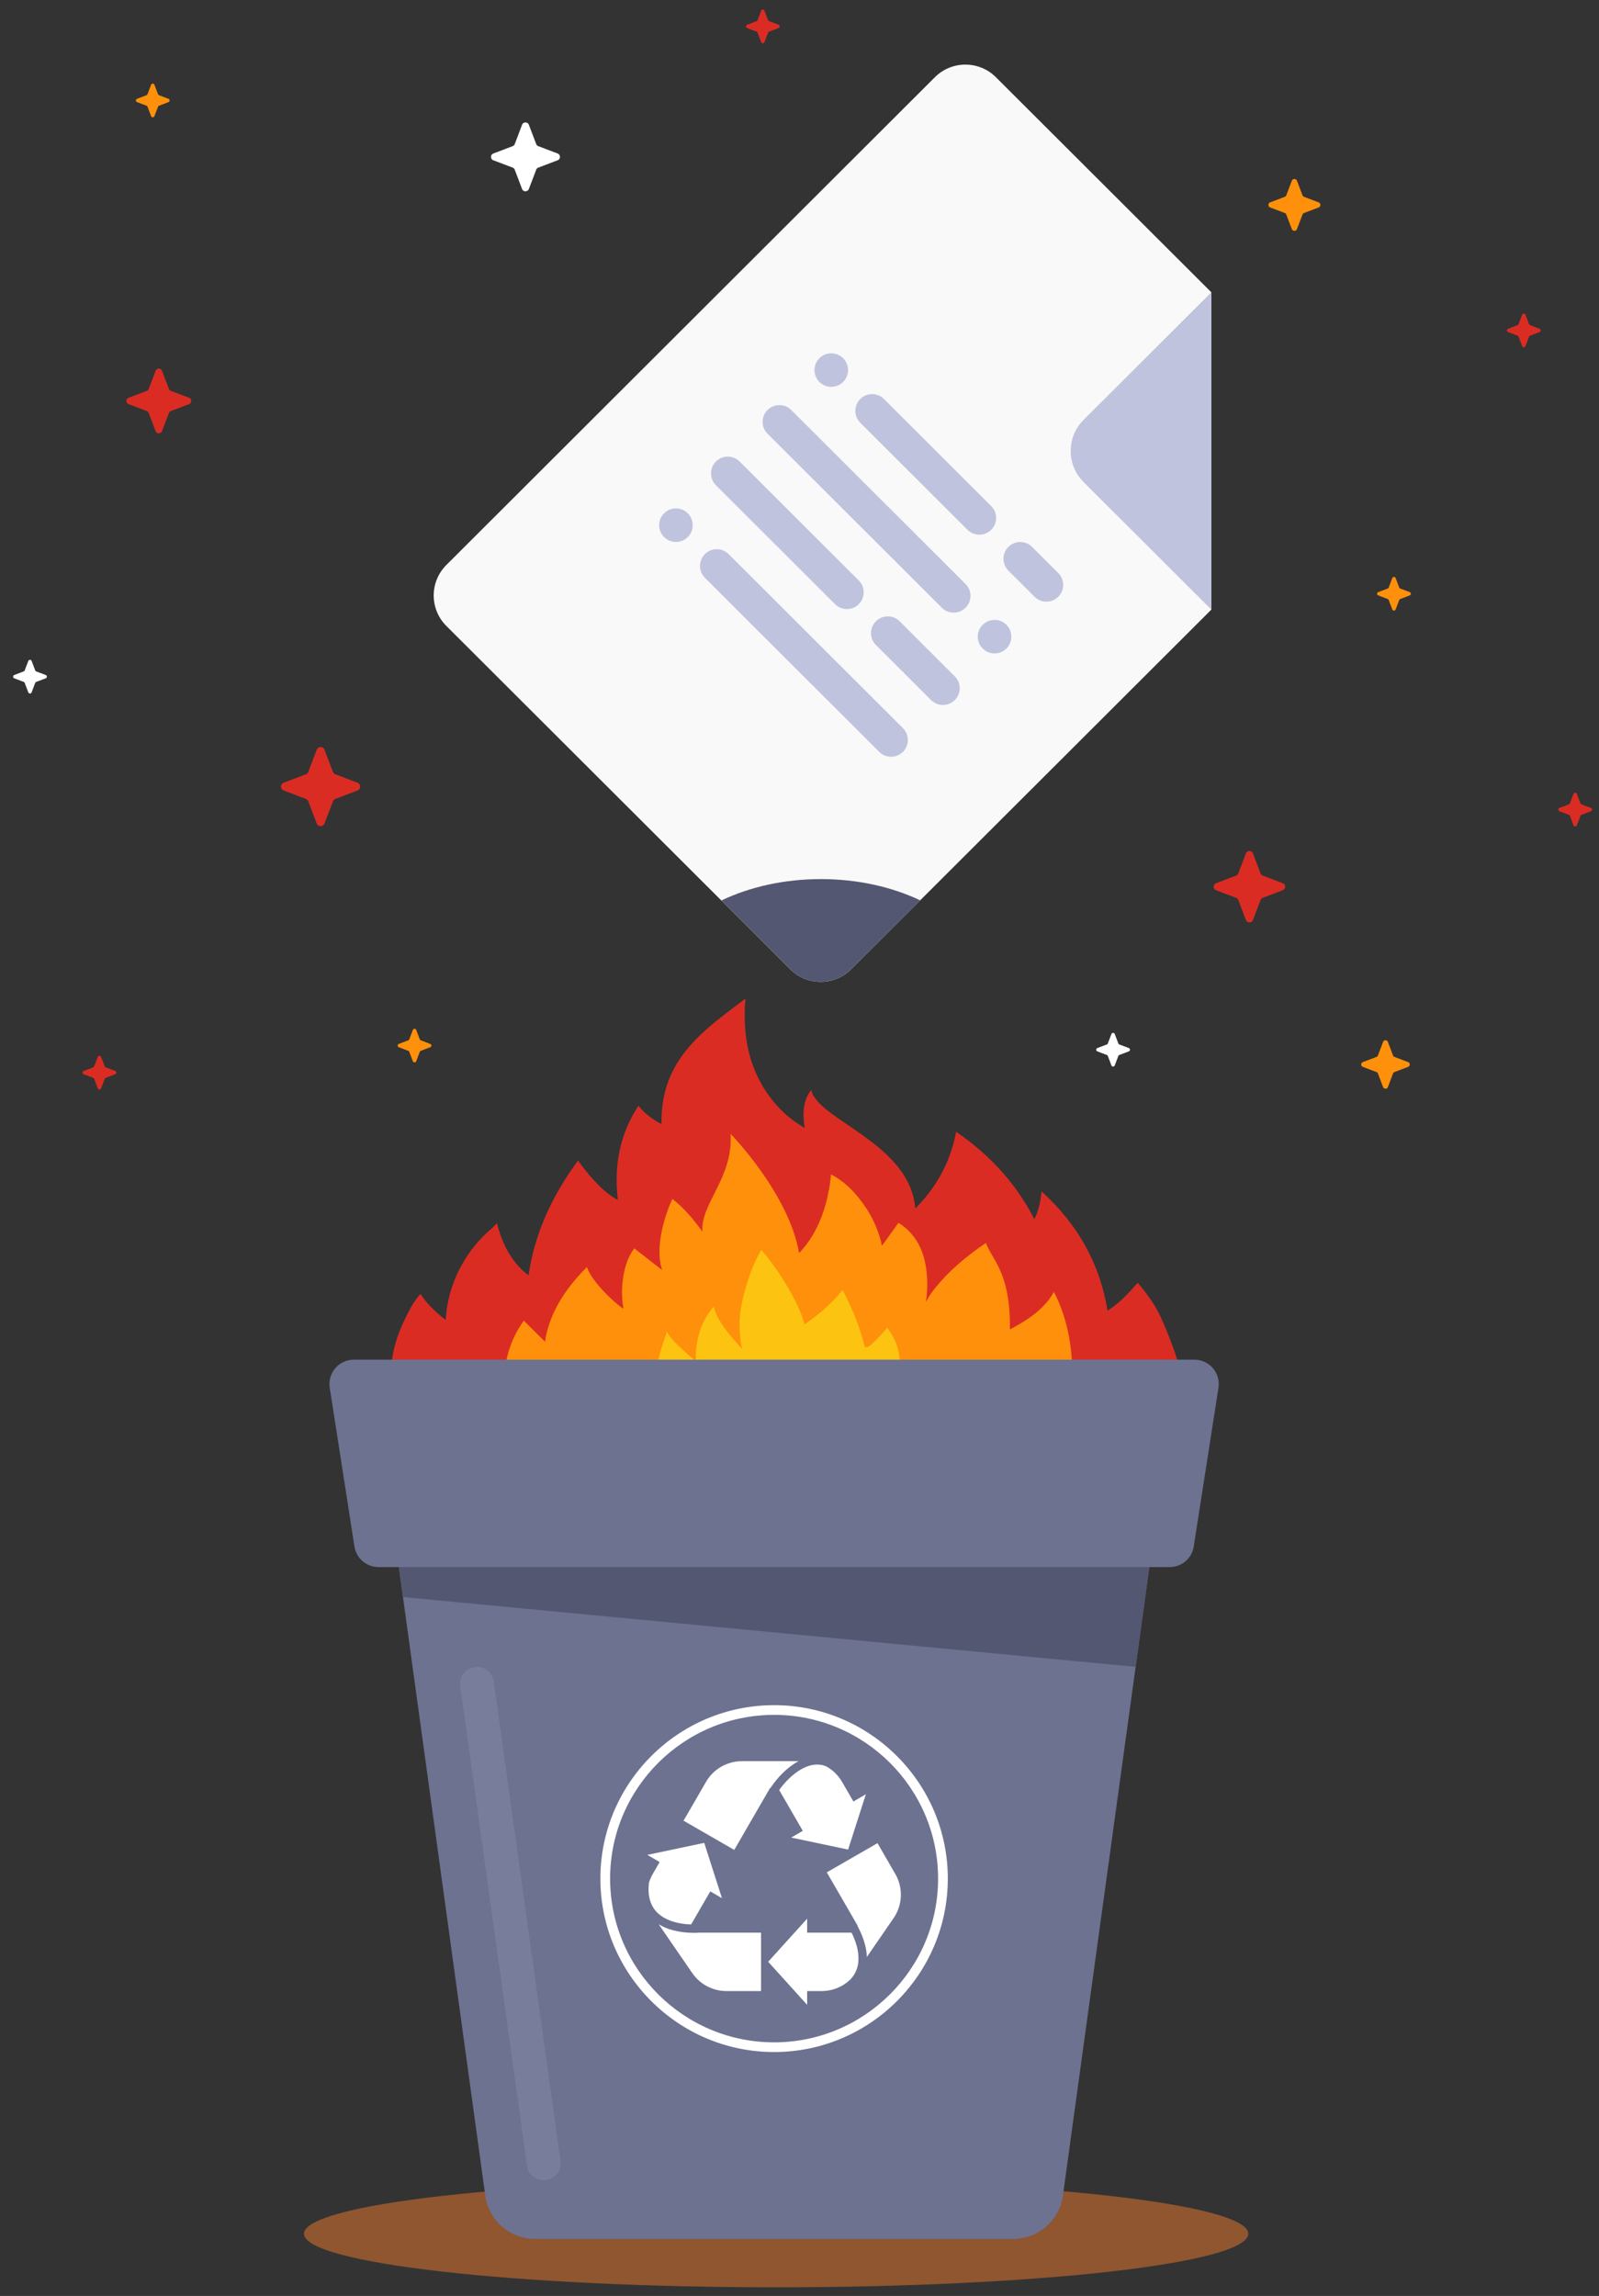 <?xml version="1.0" encoding="UTF-8"?> <svg xmlns="http://www.w3.org/2000/svg" width="108" height="155" viewBox="0 0 108 155" fill="none"><rect x="0" y="0" width="108" height="155" fill="#333333" stroke="none"/> <path d="M9.941 26.377L8.66 26.862C8.497 26.951 8.497 27.184 8.66 27.273L9.941 27.76C9.98 27.781 10.013 27.813 10.034 27.853L10.522 29.131C10.611 29.294 10.844 29.294 10.932 29.131L11.42 27.853C11.441 27.813 11.474 27.781 11.513 27.76L12.794 27.273C12.957 27.184 12.957 26.951 12.794 26.862L11.513 26.377C11.474 26.355 11.441 26.323 11.42 26.284L10.932 25.005C10.844 24.843 10.611 24.843 10.522 25.005L10.034 26.284C10.013 26.323 9.98 26.355 9.941 26.377Z" fill="#DB2C23"></path> <path d="M86.797 13.28L85.769 13.669C85.639 13.74 85.639 13.927 85.769 13.998L86.797 14.388C86.829 14.405 86.854 14.431 86.871 14.462L87.261 15.488C87.333 15.618 87.52 15.618 87.591 15.488L87.982 14.462C87.999 14.431 88.025 14.405 88.057 14.388L89.083 13.998C89.214 13.927 89.214 13.74 89.083 13.669L88.057 13.28C88.025 13.262 87.999 13.236 87.982 13.205L87.591 12.18C87.52 12.05 87.333 12.05 87.261 12.18L86.871 13.205C86.854 13.236 86.829 13.262 86.797 13.28Z" fill="#FF900B"></path> <path opacity="0.51" d="M84.312 150.799C84.312 152.796 70.035 154.414 52.422 154.414C34.809 154.414 20.531 152.796 20.531 150.799C20.531 148.803 34.809 147.185 52.422 147.185C70.035 147.185 84.312 148.803 84.312 150.799Z" fill="#E8782D"></path> <path d="M6.309 72.052L5.643 72.304C5.558 72.351 5.558 72.472 5.643 72.518L6.309 72.771C6.33 72.782 6.347 72.799 6.358 72.819L6.612 73.484C6.658 73.569 6.78 73.569 6.825 73.484L7.079 72.819C7.09 72.799 7.107 72.782 7.128 72.771L7.794 72.518C7.879 72.472 7.879 72.351 7.794 72.304L7.128 72.052C7.107 72.04 7.09 72.023 7.079 72.003L6.825 71.338C6.78 71.253 6.658 71.253 6.612 71.338L6.358 72.003C6.347 72.023 6.33 72.04 6.309 72.052Z" fill="#DB2C23"></path> <path d="M105.983 54.296L105.315 54.549C105.231 54.595 105.231 54.717 105.315 54.762L105.983 55.016C106.003 55.026 106.019 55.043 106.031 55.064L106.284 55.73C106.331 55.814 106.452 55.814 106.499 55.73L106.752 55.064C106.763 55.043 106.78 55.026 106.8 55.016L107.467 54.762C107.552 54.717 107.552 54.595 107.467 54.549L106.8 54.296C106.78 54.285 106.763 54.268 106.752 54.248L106.499 53.582C106.452 53.497 106.331 53.497 106.284 53.582L106.031 54.248C106.019 54.268 106.003 54.285 105.983 54.296Z" fill="#DB2C23"></path> <path d="M74.771 70.506L74.104 70.759C74.02 70.805 74.02 70.927 74.104 70.973L74.771 71.226C74.792 71.237 74.809 71.254 74.82 71.274L75.073 71.94C75.119 72.024 75.241 72.024 75.287 71.94L75.541 71.274C75.552 71.254 75.568 71.237 75.589 71.226L76.256 70.973C76.341 70.927 76.341 70.805 76.256 70.759L75.589 70.506C75.568 70.495 75.552 70.479 75.541 70.458L75.287 69.793C75.241 69.708 75.119 69.708 75.073 69.793L74.82 70.458C74.809 70.479 74.792 70.495 74.771 70.506Z" fill="white"></path> <path d="M92.99 71.345L92.03 71.709C91.908 71.775 91.908 71.951 92.03 72.017L92.99 72.381C93.019 72.397 93.043 72.421 93.06 72.45L93.424 73.409C93.491 73.53 93.666 73.53 93.733 73.409L94.097 72.45C94.113 72.421 94.138 72.397 94.167 72.381L95.127 72.017C95.248 71.951 95.248 71.775 95.127 71.709L94.167 71.345C94.138 71.329 94.113 71.305 94.097 71.276L93.733 70.317C93.666 70.196 93.491 70.196 93.424 70.317L93.06 71.276C93.043 71.305 93.019 71.329 92.99 71.345Z" fill="#FF900B"></path> <path d="M65.173 17.092L63.864 17.588C63.698 17.679 63.698 17.917 63.864 18.007L65.173 18.504C65.213 18.526 65.246 18.559 65.268 18.599L65.766 19.905C65.857 20.071 66.095 20.071 66.186 19.905L66.683 18.599C66.705 18.559 66.739 18.526 66.779 18.504L68.088 18.007C68.254 17.917 68.254 17.679 68.088 17.588L66.779 17.092C66.739 17.07 66.705 17.037 66.683 16.997L66.186 15.69C66.095 15.525 65.857 15.525 65.766 15.69L65.268 16.997C65.246 17.037 65.213 17.07 65.173 17.092Z" fill="#DF6718"></path> <path d="M93.743 39.725L93.076 39.978C92.992 40.025 92.992 40.146 93.076 40.192L93.743 40.445C93.764 40.456 93.78 40.473 93.791 40.493L94.045 41.159C94.091 41.243 94.213 41.243 94.259 41.159L94.513 40.493C94.524 40.473 94.54 40.456 94.561 40.445L95.228 40.192C95.313 40.146 95.313 40.025 95.228 39.978L94.561 39.725C94.54 39.714 94.524 39.698 94.513 39.677L94.259 39.012C94.213 38.927 94.091 38.927 94.045 39.012L93.791 39.677C93.78 39.698 93.764 39.714 93.743 39.725Z" fill="#FF900B"></path> <path d="M102.513 21.946L101.846 22.2C101.762 22.245 101.762 22.367 101.846 22.413L102.513 22.666C102.534 22.677 102.55 22.694 102.562 22.715L102.815 23.38C102.861 23.465 102.983 23.465 103.03 23.38L103.283 22.715C103.294 22.694 103.311 22.677 103.331 22.666L103.998 22.413C104.082 22.367 104.082 22.245 103.998 22.2L103.331 21.946C103.311 21.936 103.294 21.919 103.283 21.898L103.03 21.232C102.983 21.148 102.861 21.148 102.815 21.232L102.562 21.898C102.55 21.919 102.534 21.936 102.513 21.946Z" fill="#DB2C23"></path> <path d="M9.909 6.422L9.242 6.676C9.158 6.721 9.158 6.843 9.242 6.889L9.909 7.142C9.93 7.153 9.947 7.17 9.957 7.19L10.211 7.856C10.257 7.941 10.379 7.941 10.425 7.856L10.678 7.19C10.69 7.17 10.706 7.153 10.727 7.142L11.394 6.889C11.479 6.843 11.479 6.721 11.394 6.676L10.727 6.422C10.706 6.412 10.69 6.394 10.678 6.374L10.425 5.708C10.379 5.624 10.257 5.624 10.211 5.708L9.957 6.374C9.947 6.394 9.93 6.412 9.909 6.422Z" fill="#FF900B"></path> <path d="M51.114 1.422L50.448 1.675C50.363 1.721 50.363 1.843 50.448 1.889L51.114 2.142C51.135 2.153 51.152 2.17 51.163 2.19L51.416 2.856C51.463 2.94 51.584 2.94 51.63 2.856L51.884 2.19C51.895 2.17 51.912 2.153 51.932 2.142L52.599 1.889C52.684 1.843 52.684 1.721 52.599 1.675L51.932 1.422C51.912 1.411 51.895 1.394 51.884 1.374L51.63 0.708C51.584 0.624 51.463 0.624 51.416 0.708L51.163 1.374C51.152 1.394 51.135 1.411 51.114 1.422Z" fill="#DB2C23"></path> <path d="M1.615 45.321L0.948 45.574C0.864 45.62 0.864 45.742 0.948 45.788L1.615 46.041C1.636 46.052 1.653 46.069 1.663 46.089L1.917 46.755C1.963 46.839 2.085 46.839 2.131 46.755L2.384 46.089C2.396 46.069 2.412 46.052 2.433 46.041L3.1 45.788C3.185 45.742 3.185 45.62 3.1 45.574L2.433 45.321C2.412 45.31 2.396 45.294 2.384 45.273L2.131 44.607C2.085 44.523 1.963 44.523 1.917 44.607L1.663 45.273C1.653 45.294 1.636 45.31 1.615 45.321Z" fill="white"></path> <path d="M27.589 70.226L26.923 70.48C26.838 70.525 26.838 70.647 26.923 70.693L27.589 70.946C27.61 70.957 27.627 70.974 27.638 70.995L27.891 71.66C27.938 71.745 28.059 71.745 28.105 71.66L28.358 70.995C28.37 70.974 28.387 70.957 28.407 70.946L29.074 70.693C29.159 70.647 29.159 70.525 29.074 70.48L28.407 70.226C28.387 70.216 28.37 70.198 28.358 70.178L28.105 69.513C28.059 69.428 27.938 69.428 27.891 69.513L27.638 70.178C27.627 70.198 27.61 70.216 27.589 70.226Z" fill="#FF900B"></path> <path d="M78.368 42.773L70.987 35.407C69.731 34.153 69.731 32.124 70.987 30.871L78.368 23.505V42.773Z" fill="#A5B7CE"></path> <path d="M83.522 59.099L82.108 59.635C81.928 59.733 81.928 59.99 82.108 60.088L83.522 60.624C83.565 60.648 83.6 60.683 83.624 60.726L84.161 62.137C84.259 62.316 84.517 62.316 84.615 62.137L85.153 60.726C85.176 60.683 85.212 60.648 85.256 60.624L86.669 60.088C86.848 59.99 86.848 59.733 86.669 59.635L85.256 59.099C85.212 59.075 85.176 59.039 85.153 58.996L84.615 57.585C84.517 57.406 84.259 57.406 84.161 57.585L83.624 58.996C83.6 59.039 83.565 59.075 83.522 59.099Z" fill="#DB2C23"></path> <path d="M20.694 52.259L19.129 52.853C18.929 52.961 18.929 53.246 19.129 53.354L20.694 53.948C20.742 53.974 20.782 54.013 20.808 54.061L21.403 55.624C21.512 55.822 21.797 55.822 21.905 55.624L22.501 54.061C22.527 54.013 22.566 53.974 22.614 53.948L24.18 53.354C24.378 53.246 24.378 52.961 24.18 52.853L22.614 52.259C22.566 52.233 22.527 52.193 22.501 52.145L21.905 50.583C21.797 50.384 21.512 50.384 21.403 50.583L20.808 52.145C20.782 52.193 20.742 52.233 20.694 52.259Z" fill="#DB2C23"></path> <path d="M34.655 9.856L33.292 10.373C33.119 10.467 33.119 10.716 33.292 10.81L34.655 11.327C34.697 11.35 34.732 11.384 34.755 11.426L35.272 12.787C35.367 12.959 35.615 12.959 35.71 12.787L36.229 11.426C36.252 11.384 36.286 11.35 36.328 11.327L37.691 10.81C37.864 10.716 37.864 10.467 37.691 10.373L36.328 9.856C36.286 9.833 36.252 9.799 36.229 9.757L35.71 8.396C35.615 8.223 35.367 8.223 35.272 8.396L34.755 9.757C34.732 9.799 34.697 9.833 34.655 9.856Z" fill="white"></path> <path d="M81.817 19.734V41.155L62.151 60.781L57.492 65.43C56.353 66.567 54.507 66.567 53.368 65.43L48.721 60.792L30.148 42.258C29.009 41.121 29.009 39.278 30.148 38.142L63.143 5.214C64.282 4.077 66.129 4.077 67.267 5.214L81.817 19.734Z" fill="#F9F9F9"></path> <path d="M81.817 41.155L73.186 32.542C72.025 31.383 72.025 29.505 73.186 28.346L81.817 19.733V41.155Z" fill="#C0C3DD"></path> <path d="M55.344 25.784C55.786 26.226 56.504 26.226 56.947 25.784C57.39 25.342 57.39 24.625 56.947 24.183C56.504 23.742 55.786 23.742 55.344 24.183C54.9 24.625 54.9 25.342 55.344 25.784Z" fill="#C0C3DD"></path> <path d="M58.103 28.538L65.345 35.766C65.789 36.208 66.507 36.208 66.949 35.766C67.392 35.324 67.392 34.607 66.949 34.166L59.706 26.937C59.264 26.496 58.546 26.496 58.103 26.937C57.66 27.379 57.66 28.096 58.103 28.538Z" fill="#C0C3DD"></path> <path d="M68.108 38.523L69.875 40.286C70.318 40.728 71.036 40.728 71.478 40.286C71.922 39.844 71.922 39.127 71.478 38.685L69.711 36.922C69.269 36.48 68.551 36.48 68.107 36.922C67.665 37.364 67.665 38.08 68.108 38.523Z" fill="#C0C3DD"></path> <path d="M46.455 34.654C46.012 34.212 45.294 34.212 44.852 34.654C44.408 35.096 44.408 35.813 44.852 36.255C45.294 36.696 46.012 36.696 46.455 36.255C46.898 35.813 46.898 35.096 46.455 34.654Z" fill="#C0C3DD"></path> <path d="M60.987 49.156L59.708 47.88L59.219 47.392L56.614 44.792C56.587 44.766 56.56 44.741 56.532 44.718C56.508 44.69 56.484 44.662 56.458 44.636L49.215 37.408C48.772 36.966 48.054 36.966 47.611 37.408C47.168 37.85 47.168 38.567 47.611 39.008L54.854 46.237C54.881 46.263 54.907 46.287 54.936 46.311C54.959 46.339 54.983 46.366 55.01 46.392L57.616 48.993L58.104 49.48L59.383 50.757C59.826 51.198 60.544 51.198 60.987 50.757C61.429 50.315 61.429 49.598 60.987 49.156Z" fill="#C0C3DD"></path> <path d="M56.399 40.787C56.841 41.229 57.559 41.229 58.003 40.787C58.445 40.345 58.445 39.629 58.003 39.187L50.76 31.959L49.958 31.158C49.515 30.716 48.797 30.716 48.354 31.158C47.911 31.601 47.911 32.317 48.354 32.759L49.156 33.559L51.598 35.996L56.399 40.787Z" fill="#C0C3DD"></path> <path d="M64.49 45.66L62.722 43.897C62.69 43.865 62.656 43.836 62.621 43.808C62.593 43.773 62.564 43.739 62.532 43.707L60.765 41.943C60.322 41.501 59.603 41.501 59.161 41.943C58.718 42.385 58.718 43.102 59.161 43.544L60.928 45.307C60.961 45.339 60.994 45.369 61.029 45.396C61.057 45.431 61.086 45.465 61.118 45.497L62.886 47.261C63.329 47.703 64.047 47.703 64.49 47.261C64.932 46.819 64.932 46.103 64.49 45.66Z" fill="#C0C3DD"></path> <path d="M67.976 42.181C67.533 41.739 66.815 41.739 66.373 42.181C65.929 42.623 65.929 43.339 66.373 43.782C66.815 44.224 67.533 44.224 67.976 43.782C68.419 43.339 68.419 42.623 67.976 42.181Z" fill="#C0C3DD"></path> <path d="M51.841 29.28L53.086 30.522L53.608 31.043L60.328 37.75C60.36 37.782 60.395 37.811 60.43 37.839C60.458 37.874 60.487 37.908 60.52 37.941L63.613 41.028C64.056 41.47 64.774 41.47 65.216 41.028C65.66 40.586 65.66 39.869 65.216 39.427L62.123 36.34C62.091 36.307 62.057 36.278 62.022 36.25C61.994 36.216 61.964 36.182 61.932 36.149L55.212 29.443L54.69 28.921L53.444 27.679C53.001 27.237 52.284 27.237 51.841 27.679C51.398 28.121 51.398 28.838 51.841 29.28Z" fill="#C0C3DD"></path> <path d="M62.151 60.781L57.492 65.43C56.353 66.567 54.507 66.567 53.368 65.43L48.721 60.792C50.631 59.88 52.948 59.347 55.447 59.347C57.936 59.347 60.246 59.877 62.151 60.781Z" fill="#545772"></path> <path d="M78.353 88.822C78.05 88.172 77.55 87.432 76.851 86.604V86.595C76.656 86.784 75.873 87.794 74.957 88.378C74.904 88.412 74.858 88.456 74.807 88.495C74.306 85.361 72.819 82.671 70.345 80.428C70.282 81.167 70.121 81.794 69.864 82.312C68.69 79.993 66.928 78.023 64.578 76.401C64.153 78.732 62.983 80.425 61.821 81.583C61.689 79.983 60.794 78.764 59.682 77.761C59.03 77.172 58.304 76.658 57.613 76.185C56.234 75.243 54.998 74.465 54.786 73.59C54.306 74.192 54.162 75.047 54.355 76.154C54.216 76.065 54.071 75.971 53.919 75.875C53.439 75.569 53.022 75.217 52.659 74.836C50.851 72.93 50.081 70.458 50.348 67.418C47.439 69.603 44.597 71.569 44.68 75.88C44.195 75.645 43.639 75.267 43.117 74.652C41.902 76.515 41.441 78.634 41.735 81.009C40.925 80.597 40.027 79.71 39.039 78.35C37.185 80.866 36.074 83.445 35.705 86.086C35.694 86.086 34.182 85.163 33.571 82.584C33.489 82.658 33.38 82.766 33.245 82.907C32.48 83.533 30.655 85.307 30.189 88.302C30.15 88.562 30.12 88.832 30.101 89.111C29.837 88.906 29.564 88.674 29.302 88.422C28.965 88.097 28.647 87.737 28.397 87.354C28.093 87.683 27.8 88.136 27.518 88.712C27.152 89.458 26.041 91.507 26.531 94.094C28.59 94.529 31.891 92.501 35.678 92.775C37.352 92.898 39.175 93.001 41.132 93.083C42.095 93.123 43.09 93.159 44.114 93.187C44.412 93.197 44.711 93.205 45.014 93.212C45.923 93.235 46.854 93.253 47.808 93.269H56.761C57.866 93.251 58.943 93.229 59.987 93.2H59.988C60.064 93.199 60.138 93.197 60.213 93.194C61.408 93.161 62.563 93.12 63.674 93.073C66.307 92.96 65.277 96.23 67.38 96.045C67.558 96.03 71.114 95.761 71.288 95.745L72.566 95.445C73.862 95.325 73.654 95.513 74.708 95.37C75.869 95.213 78.94 93.001 79.782 92.82C79.515 91.485 78.719 89.606 78.353 88.822Z" fill="#DB2C23"></path> <path d="M72.41 92.564C70.114 92.766 67.505 92.932 64.631 93.055C63.418 93.107 62.157 93.151 60.853 93.188C60.77 93.19 60.69 93.193 60.607 93.194H60.606C59.465 93.225 58.291 93.249 57.085 93.269H47.31C46.269 93.252 45.252 93.232 44.259 93.207C43.93 93.199 43.602 93.19 43.278 93.18C42.158 93.149 41.072 93.11 40.021 93.066C37.886 92.976 35.895 92.864 34.067 92.73C34.203 91.357 34.64 90.167 35.38 89.159L36.808 90.576C36.98 89.467 37.432 88.271 38.365 87.005C38.718 86.527 39.14 86.038 39.642 85.54C39.77 85.935 40.111 86.43 40.532 86.91C41.017 87.467 41.611 88.008 42.107 88.36C42.012 87.811 41.994 87.307 42.024 86.855C42.092 85.773 42.364 84.913 42.84 84.277L44.722 85.74C44.067 83.767 45.406 80.932 45.416 80.939C46.109 81.484 46.786 82.224 47.447 83.158C47.277 81.291 49.533 79.524 49.346 76.553C49.362 76.553 53.286 80.585 53.972 84.597C54.739 83.802 55.58 82.492 55.977 80.392C55.977 80.391 55.977 80.391 55.977 80.391C56.043 80.046 56.095 79.678 56.133 79.288C57.034 79.755 57.836 80.531 58.539 81.617C58.539 81.618 58.539 81.618 58.541 81.618C58.971 82.283 59.353 83.106 59.573 84.099L60.685 82.552C62.017 83.381 62.663 84.818 62.627 86.864C62.621 87.189 62.592 87.535 62.536 87.901C62.707 87.563 62.943 87.22 63.217 86.885C64.07 85.841 65.195 84.851 66.593 83.913C66.872 84.722 67.607 85.372 67.984 87.111C68.132 87.796 68.226 88.649 68.213 89.749C69.01 89.322 70.405 88.566 71.118 87.326C71.139 87.29 71.158 87.255 71.178 87.219C71.193 87.245 71.214 87.283 71.241 87.335C71.495 87.814 72.423 89.767 72.41 92.564Z" fill="#FF900B"></path> <path d="M60.607 93.194H60.606C59.465 93.225 58.291 93.249 57.085 93.269H47.31C46.269 93.252 45.252 93.232 44.259 93.207C44.291 92.354 44.556 91.25 45.054 89.892C45.183 90.26 45.829 90.926 46.992 91.89C46.968 90.375 47.379 89.144 48.225 88.193C48.301 89.193 50.085 91.021 50.113 91.049C50.11 91.035 49.785 89.682 50.067 88.173C50.168 87.637 50.296 87.141 50.435 86.696C50.731 85.747 51.06 84.974 51.422 84.374C52.124 85.208 52.668 85.999 53.086 86.694C53.727 87.763 54.146 88.668 54.341 89.407C55.355 88.724 56.213 87.948 56.915 87.081C58.565 90.344 58.227 91.013 58.533 90.959C58.738 90.924 59.202 90.481 59.927 89.633C61.032 91.077 60.825 92.487 60.607 93.194Z" fill="#FCC410"></path> <g opacity="0.651"> <path opacity="0.651" d="M26.448 104.494C25.893 104.494 25.406 104.089 25.321 103.525L24.506 98.13C24.412 97.508 24.84 96.929 25.463 96.835C26.086 96.741 26.667 97.168 26.761 97.79L27.576 103.186C27.67 103.807 27.241 104.387 26.619 104.481C26.561 104.49 26.504 104.494 26.448 104.494Z" fill="#60DAEF"></path> </g> <path d="M73.858 93.7C72.803 93.842 71.623 93.974 70.327 94.094C71.492 93.745 72.714 93.248 73.675 92.507C73.805 92.854 73.866 93.251 73.858 93.7Z" fill="#DF6718"></path> <path d="M78.53 99.24L78.091 102.432L76.573 113.47L71.791 148.223C71.56 149.898 70.126 151.147 68.432 151.147H36.136C34.441 151.147 33.007 149.898 32.777 148.223L26.038 99.24H78.53Z" fill="#6D7291"></path> <path d="M22.271 93.684L23.94 104.405C24.065 105.203 24.755 105.793 25.565 105.793H79.004C79.814 105.793 80.504 105.203 80.628 104.405L82.298 93.684C82.453 92.69 81.682 91.792 80.673 91.792H23.895C22.887 91.792 22.116 92.69 22.271 93.684Z" fill="#6D7291"></path> <g opacity="0.38"> <path opacity="0.38" d="M36.725 147.185C36.165 147.185 35.677 146.773 35.597 146.204L31.088 113.826C31.001 113.204 31.436 112.629 32.06 112.543C32.684 112.456 33.26 112.891 33.347 113.513L37.856 145.89C37.943 146.513 37.508 147.087 36.884 147.174C36.831 147.182 36.778 147.185 36.725 147.185Z" fill="#C0C3DD"></path> </g> <path fill-rule="evenodd" clip-rule="evenodd" d="M64.017 126.823C64.017 133.279 58.754 138.532 52.284 138.532C45.815 138.532 40.551 133.279 40.551 126.823C40.551 120.367 45.815 115.115 52.284 115.115C58.754 115.115 64.017 120.367 64.017 126.823ZM63.361 126.823C63.361 120.728 58.391 115.77 52.284 115.77C46.176 115.77 41.208 120.728 41.208 126.823C41.208 132.918 46.176 137.877 52.284 137.877C58.391 137.877 63.361 132.918 63.361 126.823Z" fill="white"></path> <path d="M47.973 127.686L48.763 128.144L47.565 124.411L43.721 125.222L44.555 125.705L44.087 126.513C43.976 126.706 43.89 126.908 43.828 127.115C43.733 127.938 43.904 128.592 44.337 129.06C44.822 129.586 45.659 129.888 46.681 129.918L47.973 127.686Z" fill="white"></path> <path d="M46.868 130.484C46.376 130.484 45.904 130.429 45.484 130.319C45.109 130.222 44.777 130.084 44.49 129.906L46.76 133.205C47.282 133.963 48.145 134.416 49.067 134.416H51.403V130.472H47.275C47.138 130.48 47.002 130.484 46.868 130.484Z" fill="white"></path> <path d="M54.517 130.472V129.528L51.884 132.438L54.517 135.347V134.416H55.493C56.222 134.416 56.913 134.134 57.429 133.641C57.429 133.64 57.43 133.639 57.431 133.638C57.636 133.425 57.785 133.184 57.876 132.914C58.102 132.242 57.97 131.374 57.515 130.472H54.517Z" fill="white"></path> <path d="M60.472 126.513L59.268 124.43L55.844 126.402L57.889 129.936C57.91 129.974 57.924 130.012 57.932 130.051C58.159 130.471 58.329 130.897 58.431 131.305C58.502 131.586 58.541 131.857 58.549 132.116L60.355 129.491C60.966 128.604 61.012 127.445 60.472 126.513Z" fill="white"></path> <path d="M51.97 120.777C51.995 120.734 52.026 120.699 52.062 120.671C52.509 120.004 53.171 119.299 53.939 118.896H50.11C49.111 118.896 48.186 119.428 47.687 120.292L46.169 122.914L49.593 124.887L51.97 120.777Z" fill="white"></path> <path d="M52.628 120.844L54.222 123.599L53.44 124.053L57.283 124.864L58.482 121.13L57.641 121.618L56.873 120.293C56.616 119.847 56.245 119.49 55.81 119.248C55.81 119.248 55.81 119.248 55.809 119.248C55.587 119.154 55.354 119.112 55.112 119.125C54.19 119.172 53.248 119.975 52.628 120.844Z" fill="white"></path> <path d="M26.939 105.793H77.629L76.702 112.531L27.218 107.814L26.939 105.793Z" fill="#545772"></path> </svg> 